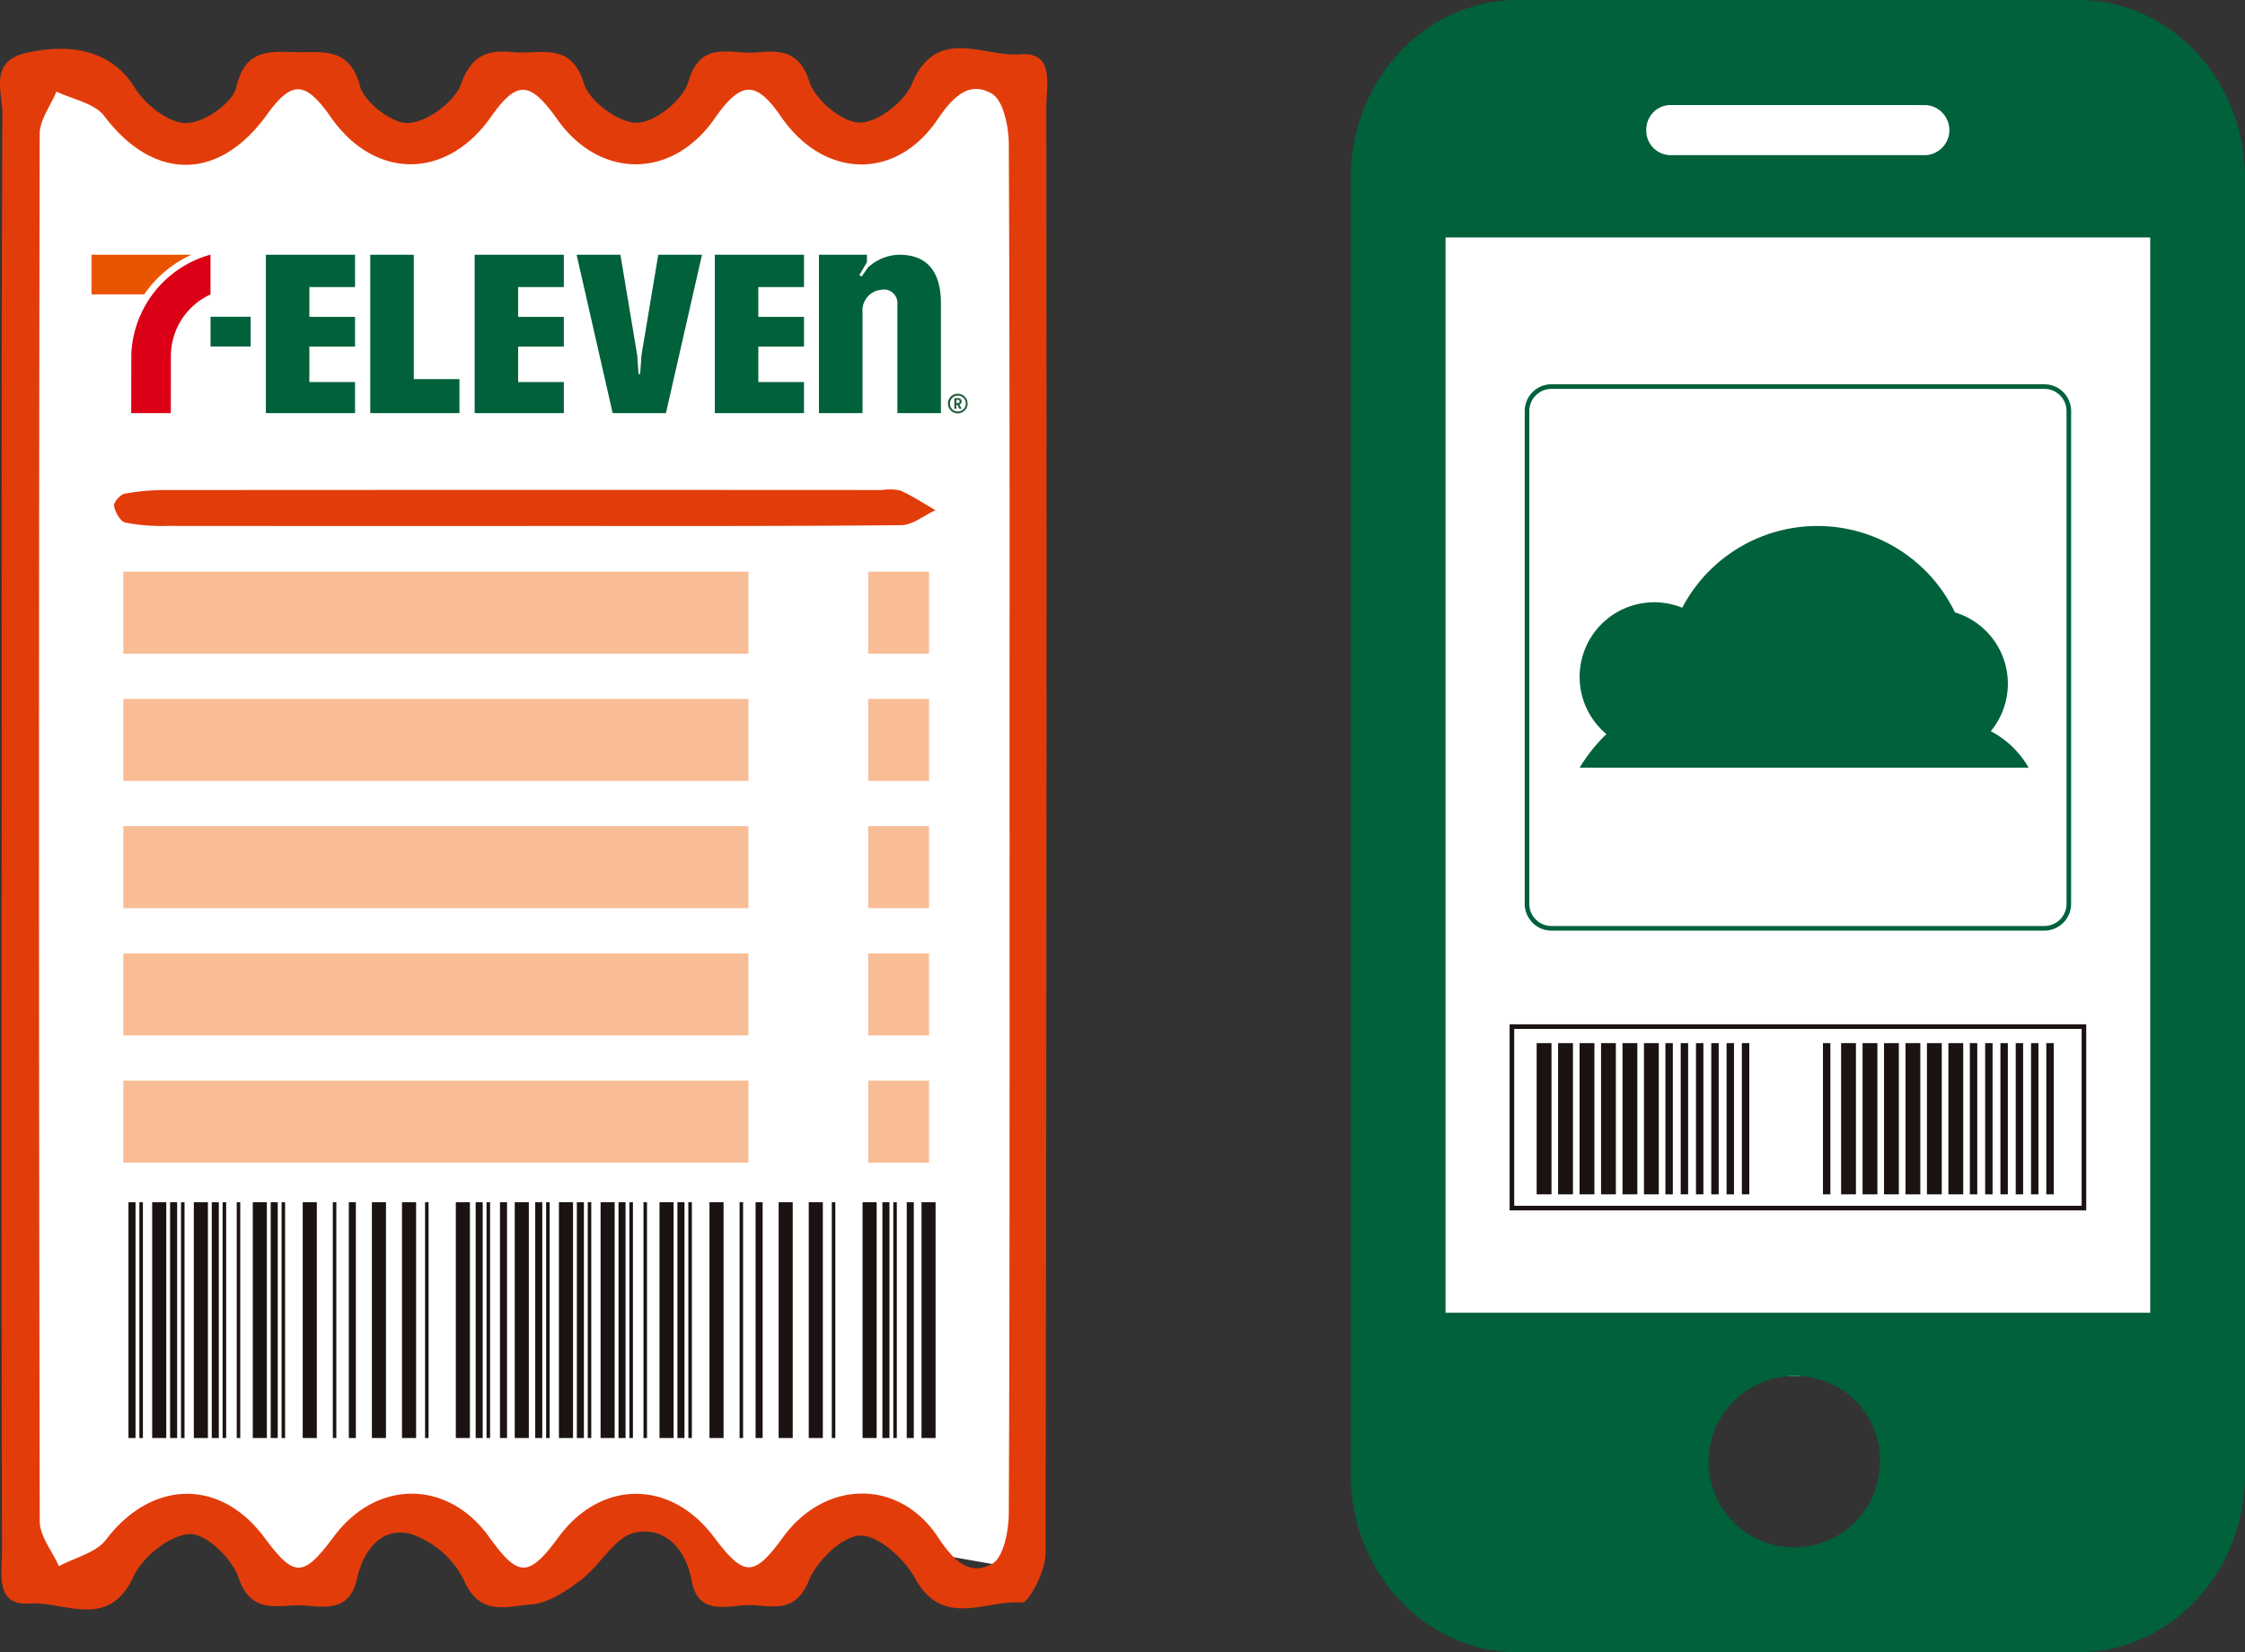 <svg xmlns="http://www.w3.org/2000/svg" width="286.344" height="210.785" viewBox="0 0 286.344 210.785"><rect x="0" y="0" width="286.344" height="210.785" fill="#333333" stroke="none"/><g transform="translate(63.242 55.758)"><g transform="translate(-63.241 -55.759)"><g transform="translate(0 0)"><path d="M125.479,3.643l-13.07,7.609h-6.087L97.55,4.537s-6.535-.446-6.8,0-6.622,6.894-7.16,7.253-9.041-1.97-9.041-1.97L68.369,4l-7.7.625L57,9.281s-7.609,2.954-7.788,2.687S34.888,3.284,34.888,3.284L31.309,6.507l-4.565,3.85s-5.91,1.522-6.535,1.163S10.541,4.806,10,4.716s-5.28.179-5.28.179L.606,16.085v179.03l6.981,1.435,10.562-8.595s3.761-1.073,4.3-.715,8.416,4.831,8.954,5.908,2.864,4.3,4.655,4.117,6.8-3.937,6.8-3.937,6.8-6.625,7.342-6.625,1.967,1.432,5.011,3.758a86.551,86.551,0,0,0,9.13,6.09c.9.356,6.984-.9,6.984-.9l3.4-5.014,8.413-4.655L86,189.746l2.867,4.3,4.831,2.685,3.581-1.788,11.818-6.984s3.937-1.97,6.443.9a19.6,19.6,0,0,0,4.834,4.117l5.109.9,4.022.53,1.611-7.34-1.432-181.9Z" transform="translate(1.041 5.641)" fill="#fff"/><path d="M.221,102.01C.223,71.532.177,41.054.3,10.576.31,7.824-1.429,3.949,3.351,2.864c6.72-1.524,11.337.364,13.826,4.427,1.323,2.158,4.337,4.535,6.573,4.524s5.935-2.549,6.388-4.562c1.082-4.821,4.081-4.576,7.475-4.484s6.924-.8,8.3,4.315c.565,2.106,4.171,4.861,6.22,4.725,2.413-.16,5.85-2.7,6.677-4.989,1.348-3.742,3.465-4.372,6.63-4.049C68.82,3.114,72.8,1.286,74.5,6.8c.7,2.266,4.437,5.011,6.75,4.973s5.88-2.916,6.546-5.223c1.56-5.416,5.44-3.47,8.565-3.736,2.859-.242,5.541-.448,6.853,3.679.742,2.323,4.128,5.2,6.388,5.258s5.739-2.609,6.7-4.91c3.139-7.532,9.171-3.41,13.777-3.8,4.5-.38,3.372,4.005,3.375,6.671q.09,92.322-.1,184.641c-.005,2.177-2.136,6.272-3,6.2-4.557-.386-10.09,3.359-13.625-3.073-1.372-2.5-4.639-5.5-6.994-5.465-2.307.038-5.573,3.247-6.6,5.8-1.791,4.451-5.1,2.97-7.891,3.071-2.647.1-6.236,1.315-7.038-3.166-.728-4.062-3.486-6.924-7.269-6.073-2.568.579-4.353,4.149-6.788,5.986-1.908,1.437-4.22,3.022-6.448,3.171-2.921.2-6.492,1.579-8.486-3.019a11.732,11.732,0,0,0-6.747-5.959c-3.717-1.022-6.109,1.978-6.916,5.641-1.111,5.03-5.128,3.274-8.136,3.451-2.785.16-5.606.625-6.986-3.533-.807-2.424-4.182-5.677-6.244-5.568-2.533.136-5.981,2.889-7.133,5.386-3.223,6.986-8.85,3.149-13.288,3.47s-3.5-3.894-3.508-6.633Q.162,148.025.221,102.01m128.542-.182c0-29.1.046-58.2-.092-87.306-.011-2.239-.679-5.6-2.182-6.47-2.967-1.709-5.049.568-6.94,3.348-5.318,7.81-14.5,7.486-19.915-.383-3.215-4.671-5.117-4.619-8.5.239-5.386,7.723-14.614,7.761-20.057.082-3.508-4.943-5.155-5-8.465-.3-5.647,8.032-14.82,8.043-20.418.022-3.247-4.655-4.973-4.72-8.152-.312-6.16,8.535-14.483,8.459-20.755.158C12.047,9.272,9.267,8.8,7.2,7.8c-.745,1.8-2.136,3.609-2.139,5.413q-.175,88.486.008,176.97c0,1.913,1.6,3.821,2.448,5.731,2.035-1.1,4.723-1.7,6-3.375,5.788-7.625,14.549-7.894,20.2-.283,3.829,5.155,4.946,5.141,8.869-.125,5.448-7.312,14.538-7.28,19.812.071,3.72,5.185,5.033,5.187,8.842.008,5.408-7.353,14.288-7.369,19.8-.038,3.88,5.166,5.1,5.171,8.848.033,5.348-7.323,14.766-7.486,19.725-.027,1.859,2.8,3.932,5.117,6.918,3.448,1.486-.829,2.128-4.242,2.139-6.492.136-29.1.09-58.2.1-87.306" transform="translate(-0.001 3.887)" fill="#e33c0b"/><path d="M57.428,27.643q-22.7.008-45.388-.011A23.47,23.47,0,0,1,6.79,27.2c-.641-.152-1.293-1.323-1.435-2.12-.082-.446.793-1.448,1.364-1.557a28.124,28.124,0,0,1,5.255-.465q45.684-.033,91.366-.005a6.1,6.1,0,0,1,2.334.076c1.546.7,2.978,1.647,4.454,2.495-1.454.666-2.9,1.9-4.367,1.913-15.127.144-30.258.1-45.385.1-.984,0-1.965,0-2.948.005" transform="translate(9.188 39.461)" fill="#e33c0b"/><rect width="79.73" height="10.467" transform="translate(15.728 72.928)" fill="#f9bd96"/><rect width="79.73" height="10.467" transform="translate(15.728 89.162)" fill="#f9bd96"/><rect width="79.73" height="10.467" transform="translate(15.728 105.392)" fill="#f9bd96"/><rect width="79.73" height="10.467" transform="translate(15.728 121.626)" fill="#f9bd96"/><rect width="79.73" height="10.467" transform="translate(15.728 137.857)" fill="#f9bd96"/><rect width="7.758" height="10.467" transform="translate(110.735 72.928)" fill="#f9bd96"/><rect width="7.758" height="10.467" transform="translate(110.735 89.162)" fill="#f9bd96"/><rect width="7.758" height="10.467" transform="translate(110.735 105.392)" fill="#f9bd96"/><rect width="7.758" height="10.467" transform="translate(110.735 121.626)" fill="#f9bd96"/><rect width="7.758" height="10.467" transform="translate(110.735 137.857)" fill="#f9bd96"/><rect width="1.796" height="30.078" transform="translate(65.654 153.373)" fill="#1a1311"/><rect width="0.899" height="30.078" transform="translate(16.386 153.373)" fill="#1a1311"/><rect width="0.448" height="30.078" transform="translate(17.777 153.373)" fill="#1a1311"/><rect width="1.796" height="30.078" transform="translate(19.41 153.373)" fill="#1a1311"/><rect width="0.899" height="30.078" transform="translate(21.695 153.373)" fill="#1a1311"/><rect width="0.448" height="30.078" transform="translate(23.087 153.373)" fill="#1a1311"/><rect width="1.796" height="30.078" transform="translate(24.722 153.373)" fill="#1a1311"/><rect width="1.796" height="30.078" transform="translate(58.138 153.373)" fill="#1a1311"/><rect width="0.899" height="30.078" transform="translate(27.008 153.373)" fill="#1a1311"/><rect width="0.899" height="30.078" transform="translate(44.491 153.373)" fill="#1a1311"/><rect width="0.899" height="30.078" transform="translate(63.771 153.373)" fill="#1a1311"/><rect width="0.448" height="30.078" transform="translate(28.396 153.373)" fill="#1a1311"/><rect width="1.796" height="30.078" transform="translate(32.239 153.373)" fill="#1a1311"/><rect width="1.796" height="30.078" transform="translate(47.434 153.373)" fill="#1a1311"/><rect width="1.796" height="30.078" transform="translate(51.274 153.373)" fill="#1a1311"/><rect width="1.796" height="30.078" transform="translate(38.611 153.373)" fill="#1a1311"/><rect width="0.899" height="30.078" transform="translate(34.524 153.373)" fill="#1a1311"/><rect width="0.448" height="30.078" transform="translate(35.915 153.373)" fill="#1a1311"/><rect width="0.899" height="30.078" transform="translate(60.668 153.373)" fill="#1a1311"/><rect width="0.448" height="30.078" transform="translate(62.059 153.373)" fill="#1a1311"/><rect width="0.448" height="30.078" transform="translate(30.195 153.373)" fill="#1a1311"/><rect width="0.448" height="30.078" transform="translate(42.45 153.373)" fill="#1a1311"/><rect width="0.448" height="30.078" transform="translate(54.214 153.373)" fill="#1a1311"/><rect width="1.796" height="30.078" transform="translate(117.534 153.373)" fill="#1a1311"/><rect width="0.899" height="30.078" transform="translate(68.265 153.373)" fill="#1a1311"/><rect width="0.448" height="30.078" transform="translate(69.657 153.373)" fill="#1a1311"/><rect width="1.796" height="30.078" transform="translate(71.29 153.373)" fill="#1a1311"/><rect width="0.899" height="30.078" transform="translate(73.575 153.373)" fill="#1a1311"/><rect width="0.448" height="30.078" transform="translate(74.966 153.373)" fill="#1a1311"/><rect width="1.796" height="30.078" transform="translate(76.602 153.373)" fill="#1a1311"/><rect width="1.796" height="30.078" transform="translate(110.017 153.373)" fill="#1a1311"/><rect width="0.899" height="30.078" transform="translate(78.887 153.373)" fill="#1a1311"/><rect width="0.899" height="30.078" transform="translate(96.371 153.373)" fill="#1a1311"/><rect width="0.899" height="30.078" transform="translate(115.653 153.373)" fill="#1a1311"/><rect width="0.448" height="30.078" transform="translate(80.279 153.373)" fill="#1a1311"/><rect width="1.796" height="30.078" transform="translate(84.118 153.373)" fill="#1a1311"/><rect width="1.796" height="30.078" transform="translate(99.314 153.373)" fill="#1a1311"/><rect width="1.796" height="30.078" transform="translate(103.153 153.373)" fill="#1a1311"/><rect width="1.796" height="30.078" transform="translate(90.491 153.373)" fill="#1a1311"/><rect width="0.899" height="30.078" transform="translate(86.404 153.373)" fill="#1a1311"/><rect width="0.448" height="30.078" transform="translate(87.795 153.373)" fill="#1a1311"/><rect width="0.899" height="30.078" transform="translate(112.547 153.373)" fill="#1a1311"/><rect width="0.448" height="30.078" transform="translate(113.939 153.373)" fill="#1a1311"/><rect width="0.448" height="30.078" transform="translate(82.075 153.373)" fill="#1a1311"/><rect width="0.448" height="30.078" transform="translate(94.33 153.373)" fill="#1a1311"/><rect width="0.448" height="30.078" transform="translate(106.094 153.373)" fill="#1a1311"/><path d="M17.032,11.959H4.3v5.054h6.72a14.67,14.67,0,0,1,6.016-5.054" transform="translate(7.378 20.539)" fill="#e85400"/><path d="M6.172,24.621l-.014,7.554h5.054l.008-7.293a8.677,8.677,0,0,1,5.054-7.853V11.955a13.786,13.786,0,0,0-10.1,12.666" transform="translate(10.575 20.532)" fill="#db0015"/><rect width="5.117" height="3.791" transform="translate(26.853 40.41)" fill="#00613b"/><path d="M48.689,11.959a6.021,6.021,0,0,0-4.014,1.652l-.791,1.128-.285-.2.962-1.622v-.957H38.439V32.168H44V19.307a2.636,2.636,0,0,1,2.356-2.872,1.728,1.728,0,0,1,2.09,1.527V32.168H54V18.2c0-4.321-1.956-6.239-5.312-6.239" transform="translate(66.013 20.539)" fill="#00613b"/><path d="M22.926,27.825h5.829v4.342H17.379V11.959h5.546Z" transform="translate(29.847 20.539)" fill="#00613b"/><path d="M12.479,32.168H23.854V28.2H18.025V23.676h5.829V19.885H18.025v-3.8h5.829V11.959H12.479Z" transform="translate(21.431 20.539)" fill="#00613b"/><path d="M22.279,32.168H33.654V28.2H27.825V23.676h5.829V19.885H27.825v-3.8h5.829V11.959H22.279Z" transform="translate(38.261 20.539)" fill="#00613b"/><path d="M33.551,32.168H44.926V28.2H39.1V23.676h5.829V19.885H39.1v-3.8h5.829V11.959H33.551Z" transform="translate(57.619 20.539)" fill="#00613b"/><path d="M37.48,11.959h0l0,.008-2.139,12.81-.158,2.2-.014.2h-.2l-.016-.2-.158-2.2-2.139-12.81,0-.008H27.064l4.6,20.209H38.46l4.6-20.209Z" transform="translate(46.478 20.538)" fill="#00613b"/><path d="M45.732,18.483a1.256,1.256,0,1,1-1.239,1.255,1.252,1.252,0,0,1,1.239-1.255m0,2.264a1.009,1.009,0,1,0-.973-1.008.976.976,0,0,0,.973,1.008m-.158-.337h-.258V19.043h.473a.438.438,0,0,1,.462.429.423.423,0,0,1-.3.4l.3.533h-.293l-.285-.508h-.1Zm.177-.734c.152,0,.239-.073.239-.2s-.087-.207-.239-.207h-.177v.408Z" transform="translate(76.41 31.743)" fill="#205e3d"/></g><rect width="99.971" height="167.383" transform="translate(180.652 8.171)" fill="#fff"/><g transform="translate(-23 0)"><path d="M128.9,175.555a10.927,10.927,0,1,0,10.465,10.918A10.715,10.715,0,0,0,128.9,175.555M112.583,13.4a3.112,3.112,0,0,0-3.019,3.193,3.113,3.113,0,0,0,3.019,3.2h32.63a3.2,3.2,0,0,0,0-6.388ZM83.958,167.468h89.876V30.29H83.958Zm9.193,43.317c-11.736,0-21.285-10.174-21.285-22.682V22.684C71.866,10.176,81.415,0,93.151,0h71.494c11.736,0,21.28,10.176,21.28,22.684V188.1c0,12.508-9.543,22.682-21.28,22.682Z" transform="translate(123.419 0.001)" fill="#00613b"/><rect width="72.961" height="23.152" transform="translate(215.839 130.968)" fill="#fff"/><path d="M-.293-.294H73.254V23.445H-.293ZM72.667.293H.294V22.858H72.667Z" transform="translate(215.839 130.968)" fill="#1a1311"/><rect width="1.891" height="19.293" transform="translate(218.997 133.074)" fill="#1a1311"/><rect width="1.891" height="19.293" transform="translate(221.733 133.074)" fill="#1a1311"/><rect width="1.891" height="19.293" transform="translate(224.47 133.074)" fill="#1a1311"/><rect width="1.891" height="19.293" transform="translate(227.209 133.074)" fill="#1a1311"/><rect width="1.891" height="19.293" transform="translate(229.945 133.074)" fill="#1a1311"/><rect width="1.891" height="19.293" transform="translate(232.681 133.074)" fill="#1a1311"/><rect width="0.946" height="19.293" transform="translate(235.418 133.074)" fill="#1a1311"/><rect width="0.946" height="19.293" transform="translate(237.369 133.074)" fill="#1a1311"/><rect width="0.946" height="19.293" transform="translate(239.317 133.074)" fill="#1a1311"/><rect width="0.946" height="19.293" transform="translate(241.268 133.074)" fill="#1a1311"/><rect width="0.946" height="19.293" transform="translate(243.219 133.074)" fill="#1a1311"/><rect width="0.946" height="19.293" transform="translate(245.17 133.074)" fill="#1a1311"/><rect width="1.891" height="19.293" transform="translate(257.828 133.074)" fill="#1a1311"/><rect width="1.891" height="19.293" transform="translate(260.564 133.074)" fill="#1a1311"/><rect width="1.891" height="19.293" transform="translate(263.301 133.074)" fill="#1a1311"/><rect width="1.891" height="19.293" transform="translate(266.04 133.074)" fill="#1a1311"/><rect width="1.891" height="19.293" transform="translate(268.776 133.074)" fill="#1a1311"/><rect width="1.891" height="19.293" transform="translate(271.512 133.074)" fill="#1a1311"/><rect width="0.946" height="19.293" transform="translate(274.249 133.074)" fill="#1a1311"/><rect width="0.946" height="19.293" transform="translate(276.2 133.074)" fill="#1a1311"/><rect width="0.946" height="19.293" transform="translate(278.148 133.074)" fill="#1a1311"/><rect width="0.946" height="19.293" transform="translate(280.099 133.074)" fill="#1a1311"/><rect width="0.946" height="19.293" transform="translate(282.05 133.074)" fill="#1a1311"/><rect width="0.946" height="19.293" transform="translate(284.001 133.074)" fill="#1a1311"/><rect width="0.946" height="19.293" transform="translate(255.513 133.074)" fill="#1a1311"/><path d="M140.779,87.257H88.6a8.466,8.466,0,0,1-8.465-8.465V26.616A8.466,8.466,0,0,1,88.6,18.149h52.176a8.465,8.465,0,0,1,8.465,8.467V78.792a8.464,8.464,0,0,1-8.465,8.465" transform="translate(137.627 31.17)" fill="#fff"/><path d="M3.115-.294H65.99A3.412,3.412,0,0,1,69.4,3.115V65.992a3.413,3.413,0,0,1-3.41,3.41H3.116a3.413,3.413,0,0,1-3.409-3.41V3.115A3.412,3.412,0,0,1,3.115-.294ZM65.989,68.814a2.826,2.826,0,0,0,2.823-2.822V3.115A2.825,2.825,0,0,0,65.99.294H3.115A2.825,2.825,0,0,0,.294,3.115V65.992a2.826,2.826,0,0,0,2.822,2.822Z" transform="translate(217.766 49.318)" fill="#00613b"/><path d="M82.606,55.532h57.279a12.043,12.043,0,0,0-4.829-4.658,9.513,9.513,0,0,0-4.576-15.16A19.467,19.467,0,0,0,95.7,35.127a9.512,9.512,0,0,0-9.668,16.119,21.29,21.29,0,0,0-3.421,4.285" transform="translate(141.864 42.406)" fill="#00613b"/></g></g></g></svg>
